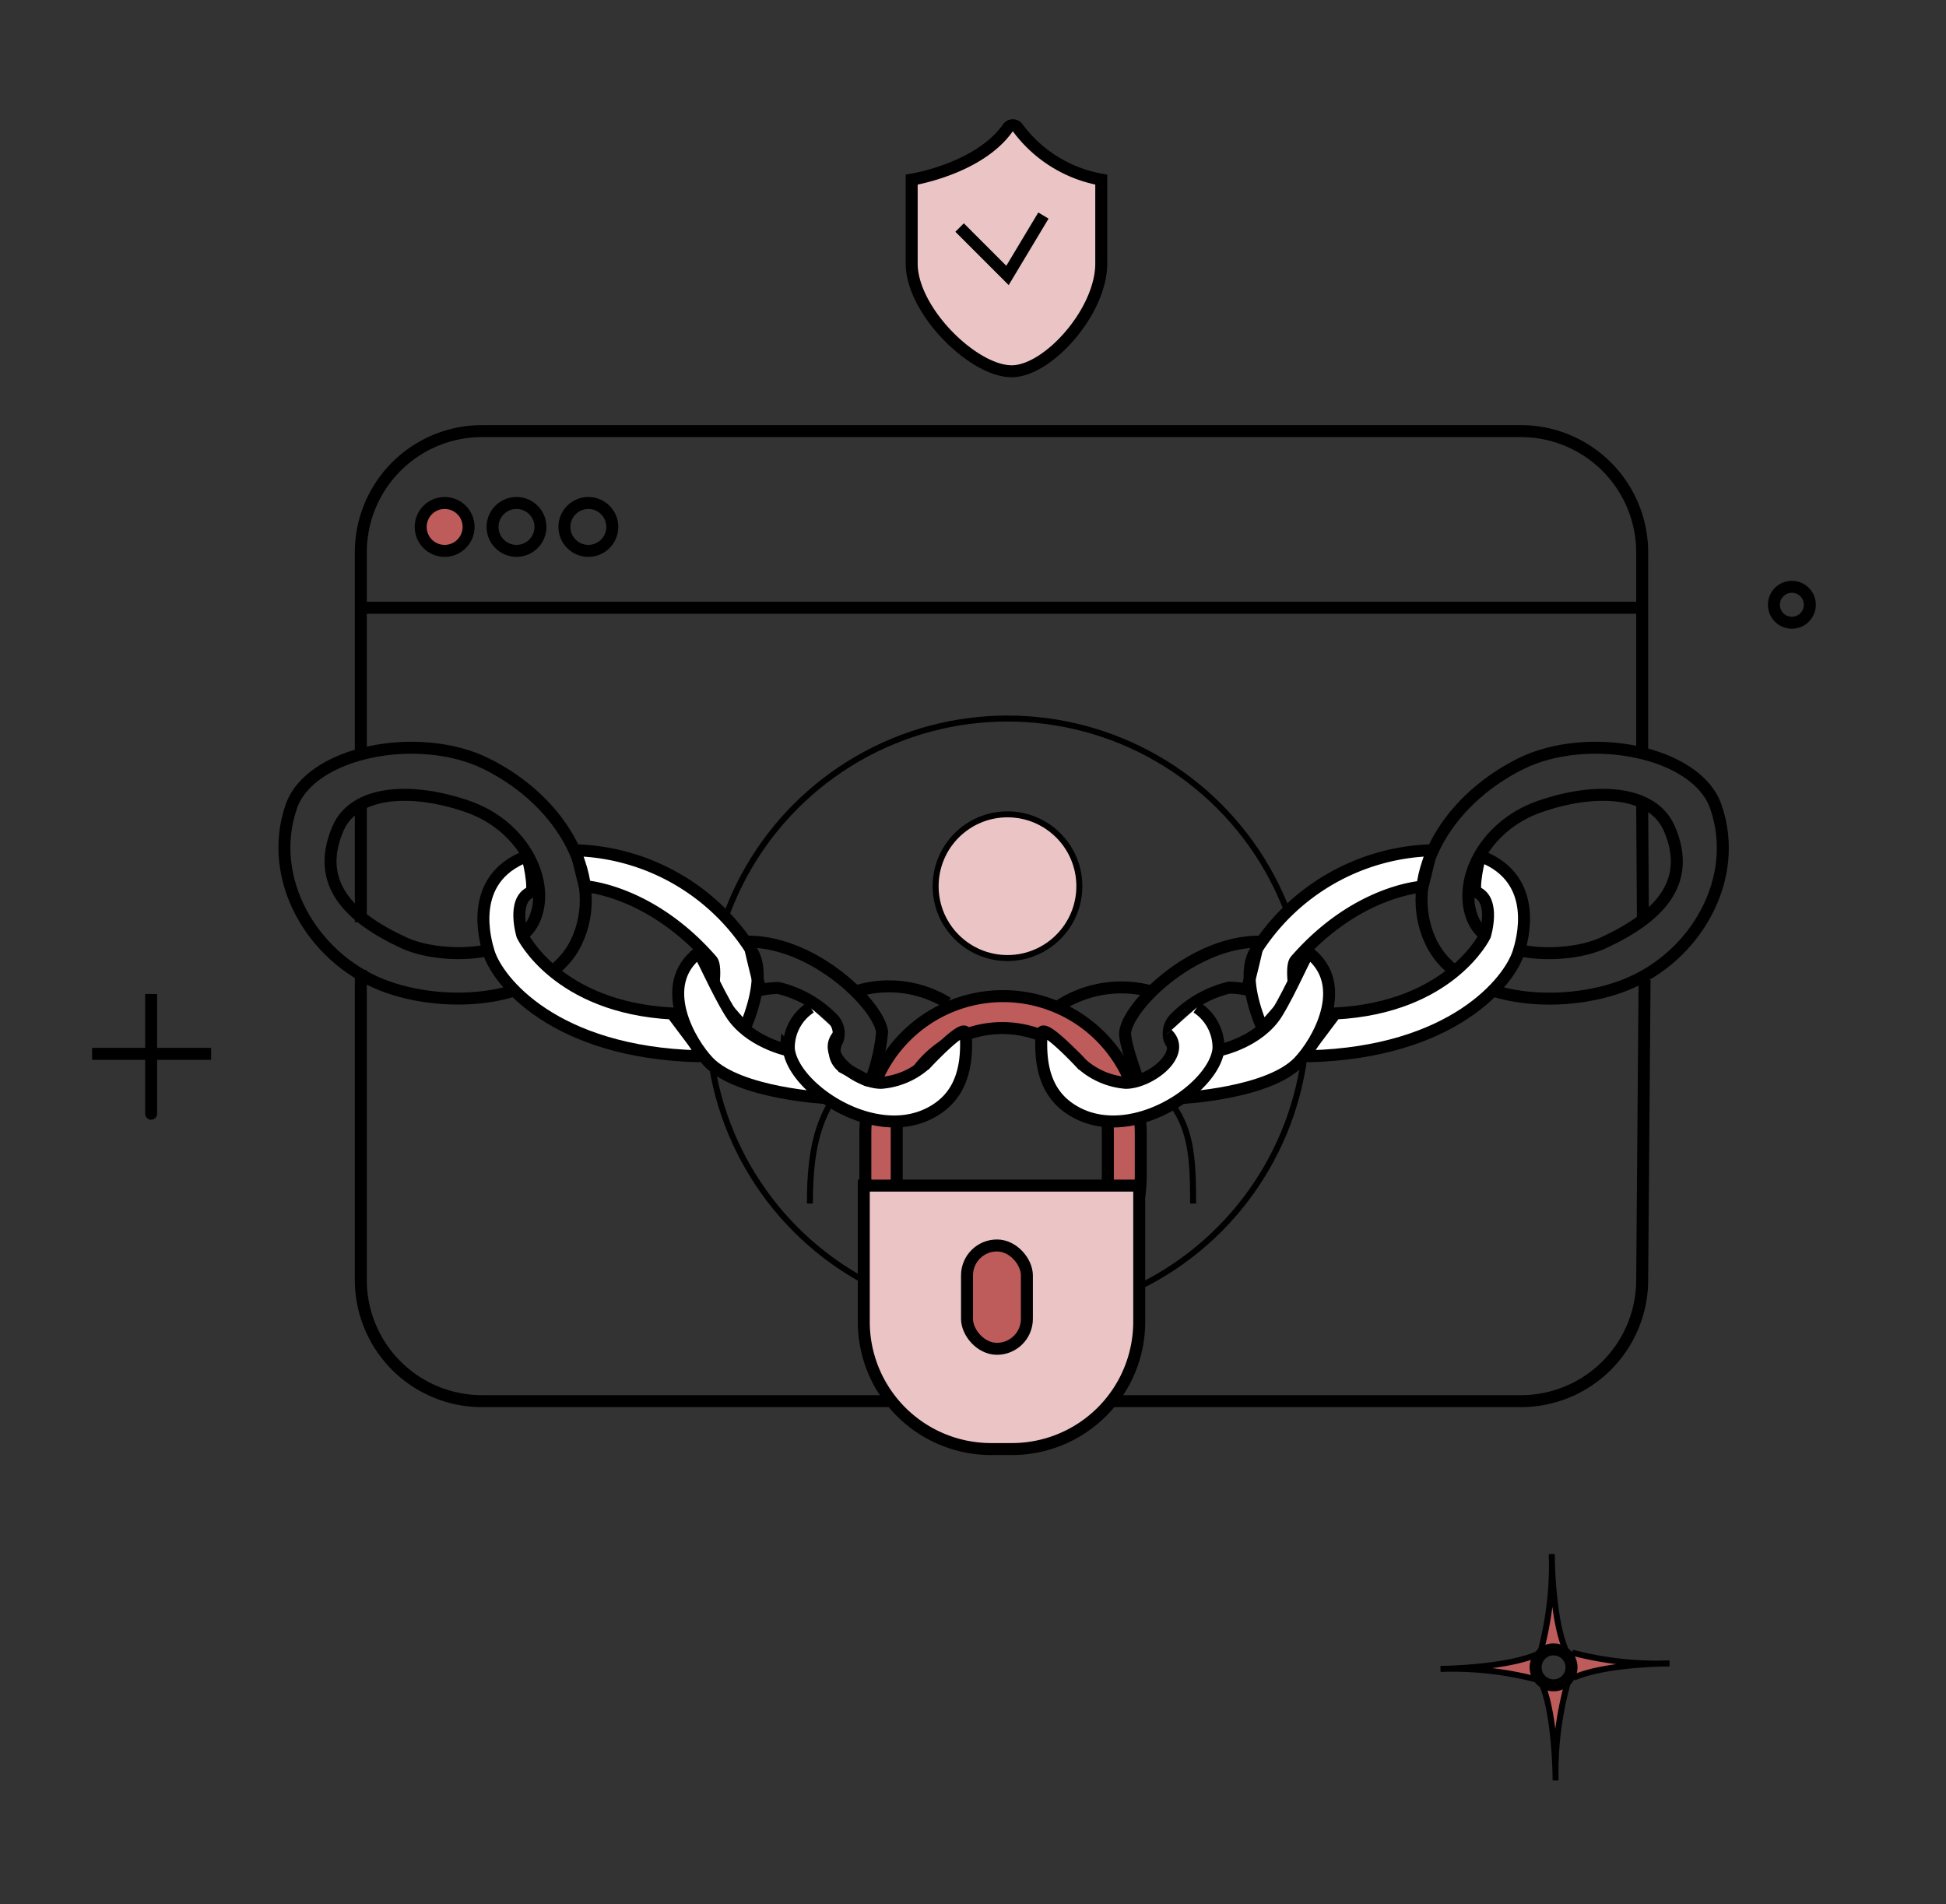 <?xml version="1.0" encoding="UTF-8"?> <svg xmlns="http://www.w3.org/2000/svg" viewBox="0 0 162.5 159"><rect x="0" y="0" width="162.5" height="159" fill="#333333" stroke="none"/> <defs> <style>.cls-1,.cls-3{fill:none;}.cls-1,.cls-2,.cls-3,.cls-4,.cls-5,.cls-6,.cls-8{stroke:#000;stroke-miterlimit:10;}.cls-1,.cls-4,.cls-8{stroke-width:0.5px;}.cls-2{fill:#fff;}.cls-4,.cls-6{fill:#ebc5c5;}.cls-5,.cls-7,.cls-8{fill:#be5c5c;}</style> </defs> <title>------------------------------</title> <g id="Слой_2" data-name="Слой 2"> <path class="cls-1" d="M95.75,90c3.63,3,3.88,5.63,3.88,10.5"></path> <path class="cls-1" d="M67.63,100.5c0-5.16.87-8,3.75-11"></path> <circle class="cls-1" cx="84.13" cy="85" r="25"></circle> <path class="cls-2" d="M119.5,71a18,18,0,0,0-14.71,8.5c-1.29,2.27.65,6.38.65,6.38l2.69-3.07s-.37-2.13.06-2.62c5.12-5.88,10.6-6.15,10.6-6.15S119.56,71,119.5,71Z"></path> <path class="cls-3" d="M30.13,62.62V46.13A10.12,10.12,0,0,1,40.25,36H127a10.13,10.13,0,0,1,10.13,10.13V62.67"></path> <line class="cls-3" x1="30.13" y1="77" x2="30.13" y2="66.88"></line> <path class="cls-3" d="M137.33,81.83l-.2,25A10.13,10.13,0,0,1,127,117H40.25a10.12,10.12,0,0,1-10.12-10.12V81"></path> <line class="cls-3" x1="137.13" y1="67.33" x2="137.19" y2="76.63"></line> <circle class="cls-4" cx="84.13" cy="74" r="6"></circle> <line class="cls-3" x1="30.13" y1="50.75" x2="137.13" y2="50.75"></line> <circle class="cls-5" cx="37.13" cy="44" r="2"></circle> <circle class="cls-3" cx="43.13" cy="44" r="2"></circle> <circle class="cls-3" cx="49.13" cy="44" r="2"></circle> <path class="cls-6" d="M84.18,10.65C81.77,14.11,76.13,15,76.13,15v7c0,4,5.26,9.1,8.44,9,3-.09,7.39-5,7.39-9V15a11.09,11.09,0,0,1-7-4.36A.5.5,0,0,0,84.18,10.65Z"></path> <polyline class="cls-6" points="80.13 19 84.13 23 87.13 18"></polyline> <path class="cls-3" d="M7.69,88h9.94"></path> <path class="cls-3" d="M12.62,92.94c0,1,0-9.94,0-9.94"></path> <circle class="cls-3" cx="149.63" cy="50.5" r="1.5"></circle> <path class="cls-3" d="M133.91,78.72c-3,1.41-9.37,1.32-10.85-1.81s.77-7.9,5.48-9.55S138,66,139.39,69.17C141.38,73.75,138.44,76.62,133.91,78.72Z"></path> <path class="cls-3" d="M135.76,82.23c-5.38,2.15-13.86,1.51-16.28-3.59S120.5,67,127,63.77c5.61-2.77,14.68-1.05,16.28,3.59C145.38,73.38,141.57,79.92,135.76,82.23Z"></path> <path class="cls-2" d="M124,78.13s-2.87,6-12.5,6.5l-2.35,3.13c-.13.17,0,.45.18.44,12-.32,16.73-6.26,17.48-8.7.27-.86,1.86-6.08-3.14-8-.17-.06-.73,2.87-.38,3C124.92,75.17,124,78.13,124,78.13Z"></path> <path class="cls-2" d="M109.31,79.56c3.48,2.69.72,7.48-.87,9.13-2.56,2.64-9.81,3-9.81,3l3.25-4s3.25-.67,4.75-3.09C107.85,82.61,109.16,79.45,109.31,79.56Z"></path> <path class="cls-7" d="M95.25,94.69v3.5a11.43,11.43,0,0,1-3.26,8,8.63,8.63,0,0,0,.51-2.93V94.37a8.82,8.82,0,0,0-17.63,0v8.88A8.75,8.75,0,0,0,75.3,106a11.48,11.48,0,0,1-3-7.78v-3.5a11.5,11.5,0,0,1,23,0Z"></path> <path class="cls-3" d="M92,106.18a11.49,11.49,0,0,1-19.74-8v-3.5a11.5,11.5,0,0,1,23,0v3.5A11.43,11.43,0,0,1,92,106.18Z"></path> <path class="cls-3" d="M92,106.18a8.81,8.81,0,0,1-17.12-2.93V94.37a8.82,8.82,0,0,1,17.63,0v8.88A8.63,8.63,0,0,1,92,106.18Z"></path> <path class="cls-3" d="M105.06,78.63c-5.5.06-10.81,5.31-11.1,7.54-.12.88,1.17,4.25,1.17,4.25l3.33-2.09-.79-1.51A1.78,1.78,0,0,1,98.15,85a9.45,9.45,0,0,1,4.48-2.53,7.28,7.28,0,0,1,1.5.17S105.15,78.62,105.06,78.63Z"></path> <path class="cls-3" d="M88.17,84.17A9.57,9.57,0,0,1,96,82.75"></path> <path class="cls-6" d="M72.13,99h23a0,0,0,0,1,0,0v11.38A10.63,10.63,0,0,1,84.5,121H82.75a10.63,10.63,0,0,1-10.62-10.62V99A0,0,0,0,1,72.13,99Z"></path> <rect class="cls-5" x="80.75" y="104" width="5" height="8.63" rx="2.5" ry="2.5"></rect> <path class="cls-2" d="M99.94,84.13a4,4,0,0,1,1.81,3.43c-.29,3.27-7.21,8-12,5.27-2-1.13-3-3.14-2.77-6.52.06-1,3.31,2.5,3.31,2.5A6.3,6.3,0,0,0,94,90.42c2,0,5.21-2.42,3.46-4.09"></path> <path class="cls-8" d="M128.65,137.9a28.08,28.08,0,0,0,.93-8.13s0,5.28,1.16,8"></path> <path class="cls-8" d="M130.9,140.55a27.91,27.91,0,0,0-1,8.12s0-5.28-1.12-8"></path> <path class="cls-8" d="M131.28,138a27.93,27.93,0,0,0,8.13.9s-5.28,0-8,1.19"></path> <path class="cls-8" d="M128.41,140.27a28,28,0,0,0-8.12-.91s5.28-.05,8-1.19"></path> <circle class="cls-3" cx="129.73" cy="139.23" r="1.5"></circle> <path class="cls-2" d="M48.12,71a18,18,0,0,1,14.71,8.5c1.29,2.27-.65,6.38-.65,6.38L59.5,82.81s.37-2.13-.07-2.62C54.31,74.31,48.83,74,48.83,74S48.06,71,48.12,71Z"></path> <path class="cls-3" d="M33.71,78.72c3,1.4,9.37,1.32,10.86-1.81s-.77-7.9-5.48-9.55S29.61,66,28.23,69.17C26.25,73.75,29.18,76.62,33.71,78.72Z"></path> <path class="cls-3" d="M31.86,82.23c5.39,2.14,13.86,1.51,16.28-3.59S47.12,67,40.6,63.77C35,61,25.92,62.72,24.32,67.36,22.25,73.37,26.05,79.92,31.86,82.23Z"></path> <path class="cls-2" d="M43.62,78.12s2.88,6,12.5,6.51l2.35,3.13c.13.17,0,.45-.18.44-12-.33-16.73-6.26-17.48-8.7-.26-.86-1.85-6.08,3.15-8,.16-.06.72,2.87.37,3C42.71,75.17,43.62,78.12,43.62,78.12Z"></path> <path class="cls-2" d="M58.31,79.56c-3.48,2.69-.72,7.48.87,9.13,2.57,2.64,9.82,3,9.82,3l-3.25-4S62.5,87,61,84.58C59.77,82.61,58.46,79.45,58.31,79.56Z"></path> <path class="cls-3" d="M79.13,83.75a9.33,9.33,0,0,0-7.55-1"></path> <path class="cls-2" d="M67.68,84.13a4,4,0,0,0-1.81,3.43c.29,3.27,7.21,8,12,5.27,2-1.13,3-3.14,2.77-6.52-.05-1-3.31,2.5-3.31,2.5a6.3,6.3,0,0,1-3.75,1.61c-2,0-5.21-2.42-3.46-4.09"></path> <path class="cls-3" d="M62.56,78.63c5.5.06,10.81,5.31,11.1,7.54A15.08,15.08,0,0,1,72.8,90a.32.32,0,0,1-.45.19l-1.85-1a1.7,1.7,0,0,1-.61-2.23l.06-.12A1.76,1.76,0,0,0,69.47,85,9.46,9.46,0,0,0,65,82.5a7.28,7.28,0,0,0-1.5.17S62.47,78.62,62.56,78.63Z"></path> </g> </svg> 